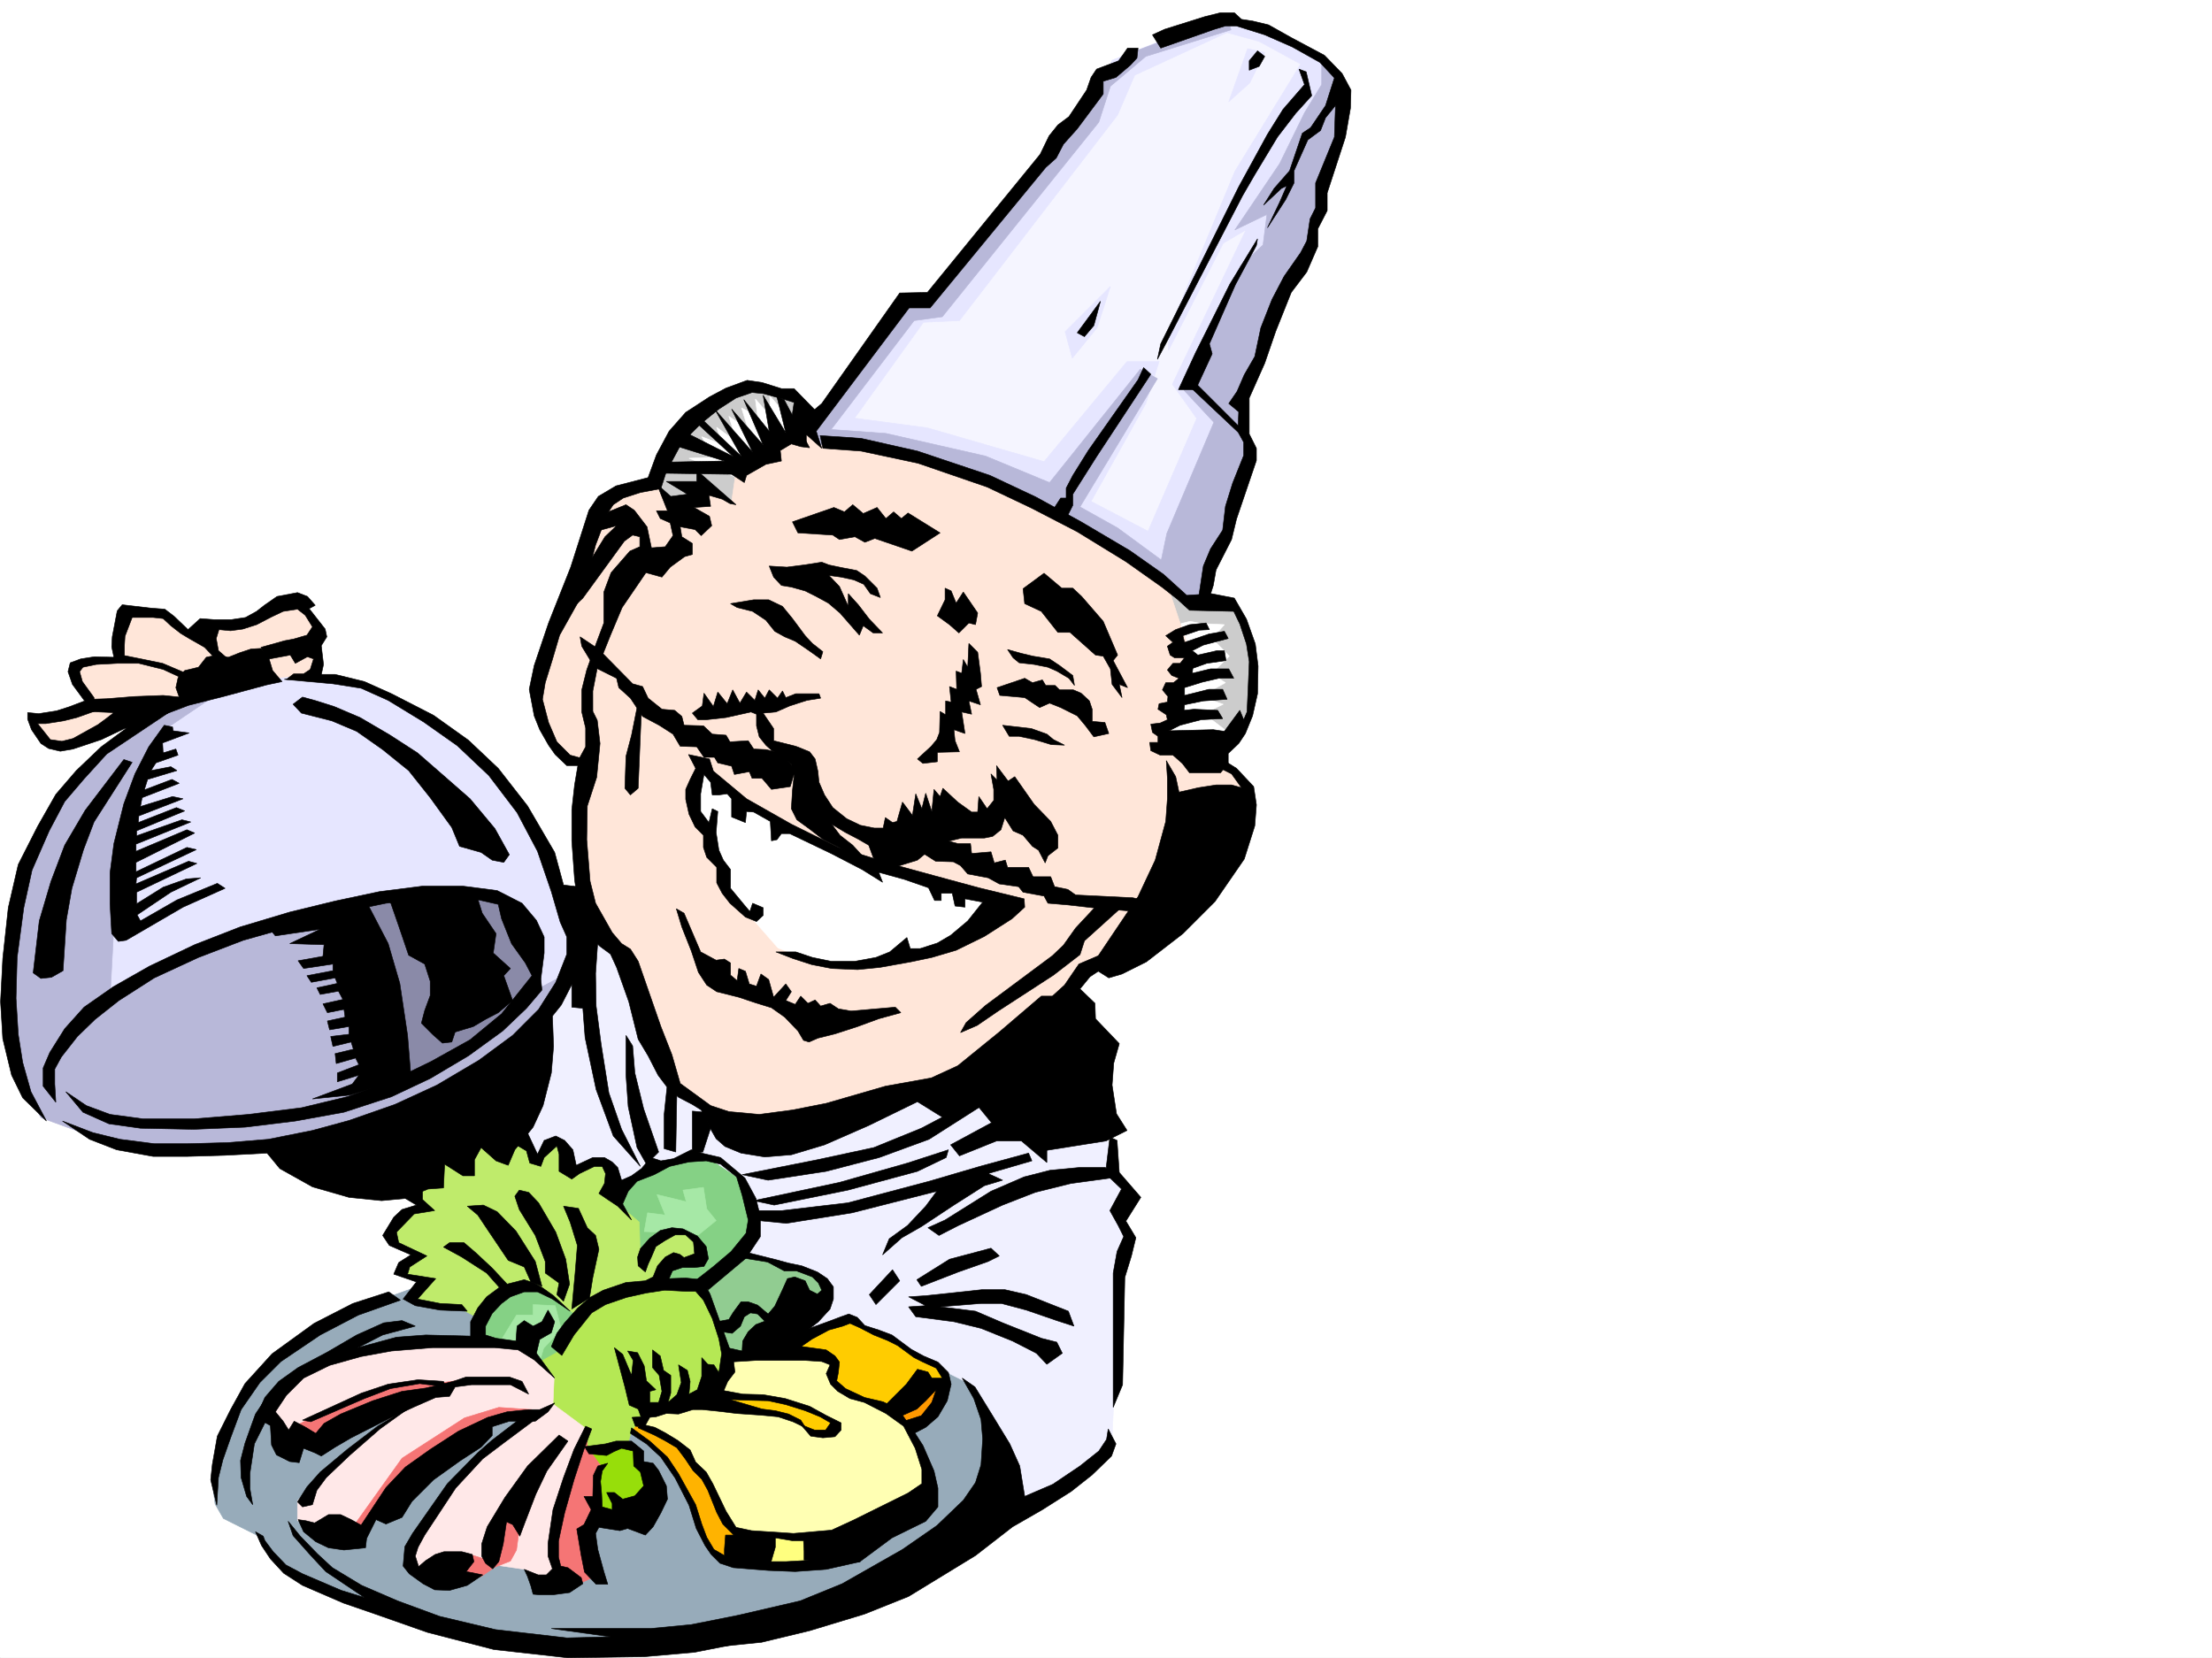<svg xmlns="http://www.w3.org/2000/svg" width="2997.016" height="2246.668"><rect width="100%" height="100%" fill="#333333" stroke="none"/><defs><clipPath id="a"><path d="M0 0h2997v2244.137H0Zm0 0"/></clipPath></defs><path fill="#fff" d="M0 2246.297h2997.016V0H0Zm0 0"/><g clip-path="url(#a)" transform="translate(0 2.16)"><path fill="#fff" fill-rule="evenodd" stroke="#fff" stroke-linecap="square" stroke-linejoin="bevel" stroke-miterlimit="10" stroke-width=".743" d="M.742 2244.137h2995.531V-2.16H.743Zm0 0"/></g><path fill="#ccc" fill-rule="evenodd" stroke="#ccc" stroke-linecap="square" stroke-linejoin="bevel" stroke-miterlimit="10" stroke-width=".743" d="m1580.93 796.937 17.988 71.16 2.227 68.934-23.227 69.637h69.68l40.464-23.227 10.481-86.879-30.695-79.37zm0 0"/><path fill="#fff" fill-rule="evenodd" stroke="#fff" stroke-linecap="square" stroke-linejoin="bevel" stroke-miterlimit="10" stroke-width=".743" d="m1600.402 844.871-4.496 13.492v18.727l7.508 12.75-7.508 45.668-5.984 40.469-9.735 21.699 80.157-8.211-29.211-22.485 26.2-12.746-30.696-10.476 33.707-18.73-19.473-11.965 24.711-23.97-23.227-23.968 16.5-18.727-30.73-1.527-15.719-2.969zm0 0"/><path fill="#ccc" fill-rule="evenodd" stroke="#ccc" stroke-linecap="square" stroke-linejoin="bevel" stroke-miterlimit="10" stroke-width=".743" d="m1097.656 572.23-30.734-41.175-56.188-2.266-68.933 30.73-58.414 91.38 38.199 41.171 32.96-30.695 35.974 20.215 20.214-47.934 71.946-51.691zm0 0"/><path fill="#fff" fill-rule="evenodd" stroke="#fff" stroke-linecap="square" stroke-linejoin="bevel" stroke-miterlimit="10" stroke-width=".743" d="m1072.941 571.484-29.988-35.187.742 27.723-20.215-23.227 3.012 23.227-21.738-11.262 8.992 29.207-26.238-17.945 11.262 35.187-27.723-20.215 7.469 23.227-27.723-10.48 15.758 27.683-33 1.523 68.191 27.684 35.23-30.692 37.458-32.218zm0 0"/><path fill="#97abba" fill-rule="evenodd" stroke="#97abba" stroke-linecap="square" stroke-linejoin="bevel" stroke-miterlimit="10" stroke-width=".743" d="m560.46 1745.191-62.952 22.48-83.906 39.688-59.942 50.203-35.23 53.176-20.957 55.406-10.52 38.2 4.5 33.703 11.258 19.472 50.95 25.493 17.984 32.18 63.656 39.726 155.851 46.414 167.856 32.215h139.355l218.02-60.64 173.84-78.673 68.933-119.84-38.242-97.359-95.871-51.691-539.465-77.145zm0 0"/><path fill="#f90" fill-rule="evenodd" stroke="#f90" stroke-linecap="square" stroke-linejoin="bevel" stroke-miterlimit="10" stroke-width=".743" d="m1275.988 1880.008-11.258 33.703-32.218 20.254-25.457-17.242 54.703-43.442zm0 0"/><path fill="#fc0" fill-rule="evenodd" stroke="#fc0" stroke-linecap="square" stroke-linejoin="bevel" stroke-miterlimit="10" stroke-width=".743" d="m1208.543 1913.71 51.688-38.944h18.73l-2.973-18.727-60.683-36.676-39.723-16.5-19.473-17.207-83.168 25.457-9.734 22.48h50.95l17.984 14.235-6.766 15.719 11.262 14.973 17.945 12.746 36.715 14.234zm0 0"/><path fill="#91cc91" fill-rule="evenodd" stroke="#91cc91" stroke-linecap="square" stroke-linejoin="bevel" stroke-miterlimit="10" stroke-width=".743" d="m944.813 1745.191 62.167-46.414 92.942 26.2 23.969 26.976-76.442 77.887-64.437 5.242-20.957-70.422zm0 0"/><path fill="#97de0a" fill-rule="evenodd" stroke="#97de0a" stroke-linecap="square" stroke-linejoin="bevel" stroke-miterlimit="10" stroke-width=".743" d="m789.703 1950.426 17.242 11.222 43.442-6.726 15.758 15.719v16.5l14.23 25.453-20.215 35.191-59.941 11.262 6.726-64.438zm0 0"/><path fill="#b5e854" fill-rule="evenodd" stroke="#b5e854" stroke-linecap="square" stroke-linejoin="bevel" stroke-miterlimit="10" stroke-width=".743" d="m726.79 1843.332 30.694-27.723 44.965-52.433 86.176-23.969h60.684l29.207 76.402 7.507 37.457-49.46 49.422-59.2 12.746-22.48 25.457-4.496 17.243-56.188 5.238 3.012-26.234-62.211-26.2 9.777-48.68zm0 0"/><path fill="#ffff7f" fill-rule="evenodd" stroke="#ffff7f" stroke-linecap="square" stroke-linejoin="bevel" stroke-miterlimit="10" stroke-width=".743" d="m1030.988 2077.031-4.496 42.656 47.938 3.012h29.207l-8.211-39.687zm0 0"/><path fill="#ffffb3" fill-rule="evenodd" stroke="#ffffb3" stroke-linecap="square" stroke-linejoin="bevel" stroke-miterlimit="10" stroke-width=".743" d="m864.656 1930.953 60.684 26.98 11.222 23.97 23.97 29.206 35.226 67.407 50.207 1.488 63.691 3.008 150.574-57.672-25.453-84.649-26.234-29.953-65.18-24.71-16.5-22.481v-21.742l-50.949-11.965-91.375 11.222-6.023 30.735-99.625 44.926zm0 0"/><path fill="#fc0" fill-rule="evenodd" stroke="#fc0" stroke-linecap="square" stroke-linejoin="bevel" stroke-miterlimit="10" stroke-width=".743" d="m968.781 1902.488 56.188 8.25 38.238 5.985 22.445 11.218 12.747 14.235h26.976l3.754-15.719-38.98-20.957-60.684-12.746-49.422-1.488zm0 0"/><path fill="#ffb300" fill-rule="evenodd" stroke="#ffb300" stroke-linecap="square" stroke-linejoin="bevel" stroke-miterlimit="10" stroke-width=".743" d="m864.656 1927.941 41.957 22.485 20.215 17.242 20.996 26.941 57.672 102.637-26.98 16.461-22.48-22.484-19.473-53.176-29.95-55.403-24.008-21.742-26.199-21.699zm0 0"/><path fill="#85d185" fill-rule="evenodd" stroke="#85d185" stroke-linecap="square" stroke-linejoin="bevel" stroke-miterlimit="10" stroke-width=".743" d="m894.61 1735.453 47.19 3.754 46.454-27.723 28.504-33.703 6.722-42.699-26.234-49.422-44.926-17.984-63.695 12.746-53.215 30.695 2.27 15.754 23.968 32.18 4.497 49.465zm0 0"/><path fill="#a6e8a6" fill-rule="evenodd" stroke="#a6e8a6" stroke-linecap="square" stroke-linejoin="bevel" stroke-miterlimit="10" stroke-width=".743" d="m946.297 1673.285 23.969-19.473-12.707-15.718-4.497-29.207-27.722 3.754 4.496 15.718-39.723-9.738 11.219 27.723-23.969-3.008-4.496 25.453 46.453 1.523zm0 0"/><path fill="#f57575" fill-rule="evenodd" stroke="#f57575" stroke-linecap="square" stroke-linejoin="bevel" stroke-miterlimit="10" stroke-width=".743" d="m795.723 1937.68-25.493 60.683-19.472 71.903-4.496 25.457 9.738 38.199 33.703 9.734 15.758-7.465-11.262-51.691 12.746-41.21 6.727-57.673-17.95-24.715zm0 0"/><path fill="#ffe8e8" fill-rule="evenodd" stroke="#ffe8e8" stroke-linecap="square" stroke-linejoin="bevel" stroke-miterlimit="10" stroke-width=".743" d="m358.898 1909.996 49.461-53.957 78.672-24.71 110.145-18.731 94.386 9.734 26.977 6.024 32.219 38.945-1.524 35.187 46.489 34.45L756 2039.574l-6.766 77.145 3.754 30.691-41.953-20.957-46.453-6.765-9.734 12.75-99.668-5.985-1.485-26.234 57.711-86.137 51.692-52.434 50.945-40.43h-29.988l-50.203 22.481-132.59 110.848-16.5 28.465-81.68-22.48v-26.981l36.715-38.942 106.39-87.625-168.558 53.918zm0 0"/><path fill="#f57575" fill-rule="evenodd" stroke="#f57575" stroke-linecap="square" stroke-linejoin="bevel" stroke-miterlimit="10" stroke-width=".743" d="m708.062 2038.047-8.25 62.172-8.25 14.972-20.996 8.25-18.73 12.75H615.12l24.008-29.21 14.23 4.496 28.465-63.692zm12.708-128.051-44.926-3.012-46.489 14.235-84.652 54.66-67.41 94.387 22.445-3.008 98.922-102.602 75.66-41.953zm-71.165-41.211-155.109 46.45-67.406 45.667-26.98-28.46 23.968-12.712 86.918-36.714 46.453-11.22 42.696 1.485 22.484-3.011zm0 0"/><path fill="#85d185" fill-rule="evenodd" stroke="#85d185" stroke-linecap="square" stroke-linejoin="bevel" stroke-miterlimit="10" stroke-width=".743" d="m781.453 1781.906-49.422-33.707-33.746-5.98-38.2 19.472-13.487 52.43 44.964 6.727 41.954 22.484 26.98-14.976zm0 0"/><path fill="#a6e8a6" fill-rule="evenodd" stroke="#a6e8a6" stroke-linecap="square" stroke-linejoin="bevel" stroke-miterlimit="10" stroke-width=".743" d="m731.29 1844.816 5.237-17.984 23.97-25.457-8.25-32.219-29.954-1.484v14.234h-22.48l-22.485 36.715 35.23 5.238zm0 0"/><path fill="#f0f0ff" fill-rule="evenodd" stroke="#f0f0ff" stroke-linecap="square" stroke-linejoin="bevel" stroke-miterlimit="10" stroke-width=".743" d="m1498.508 1531 8.25 55.406 24.71 32.961-18.73 24.711 18.73 38.942-13.487 24.71-11.223 240.465-41.211 47.157-101.895 46.449-25.492-124.336-27.723-44.184-32.96-16.46-82.426-49.462-44.965-22.445-77.145 35.934 47.196-65.922-5.239-22.445-107.917-35.97 16.5-52.433-24.711-49.422-41.954-27.722-68.933 13.488-55.445 38.945-154.368-74.918 68.934-179 44.223-121.324 68.933 79.371 50.168 143.809 62.95 44.183 91.413 30.735 356.633-127.352zm0 0"/><path fill="#bfeb6b" fill-rule="evenodd" stroke="#bfeb6b" stroke-linecap="square" stroke-linejoin="bevel" stroke-miterlimit="10" stroke-width=".743" d="m891.598 1739.207 16.5-30.691h41.21v-22.485l-25.492-19.472-35.191 9.738-20.996 32.219-1.484-52.434-44.965-38.945 3.007-36.715-14.23-8.25-36.715 13.488-15.758-35.969-33.703 17.985-16.5-30.695-122.855 20.96-19.469 64.434 8.211 12.707-22.484 8.254-26.938 28.465 5.98 11.219 33.704 20.253-23.97 23.188 39.727 10.52-25.492 24.71 72.688 12.707 23.969 12.747 31.472-33.704 32.219-6.726h17.988l50.946 36.676 44.964-29.95zm0 0"/><path fill="#ffe6d9" fill-rule="evenodd" stroke="#ffe6d9" stroke-linecap="square" stroke-linejoin="bevel" stroke-miterlimit="10" stroke-width=".743" d="m423.336 919.79 7.469-42.7-2.23-32.219-32.22-38.2-74.171 41.212H277.96l-28.465 7.508-39.723-27.723-37.46-2.266-11.22 68.188-52.433 2.23-9.777 15.72 23.226 42.694-79.414 20.215 22.485 35.23 41.953-3.753 209.812-83.91 64.438 2.27 28.465-4.497zm1159.824 86.878 30.73-117.574-30.73-92.157-204.535-135.562-270.492-74.133-33.703-7.508-76.442 53.922-7.468 50.946-25.493-23.227-48.68 23.227-30.734-30.73-66.664 23.222-76.441 191.004-17.985 64.437 15.758 58.414 32.961 38.203 20.215 7.47-12.746 113.112 15.758 91.38 50.945 61.425 56.188 161.012 86.918 63.695 398.585-74.172 76.442-134.816 69.676-28.465 152.84-222.441-50.946-50.946zm0 0"/><path fill="#fff" fill-rule="evenodd" stroke="#fff" stroke-linecap="square" stroke-linejoin="bevel" stroke-miterlimit="10" stroke-width=".743" d="m949.309 1047.137 69.675 45.668 132.63 71.906 137.866 41.21 74.172 14.977-56.187 53.918-86.918 22.485-112.414 8.21-53.918-20.96-68.934-78.63-25.492-79.41-28.465-46.452zm0 0"/><path fill="#e6e6ff" fill-rule="evenodd" stroke="#e6e6ff" stroke-linecap="square" stroke-linejoin="bevel" stroke-miterlimit="10" stroke-width=".743" d="m314.676 923.543 108.66-8.25 79.41 14.973L564.957 961l95.129 68.894 64.437 88.368 55.446 146.074-17.989 77.89-53.175 8.25-575.434 17.985 28.465-132.59 15.758-146.074 41.953-99.59 48.68-48.68zm0 0"/><path fill="#b8b8d9" fill-rule="evenodd" stroke="#b8b8d9" stroke-linecap="square" stroke-linejoin="bevel" stroke-miterlimit="10" stroke-width=".743" d="m295.203 932.535-71.16 26.942-66.703 44.18-70.422 68.19-46.45 82.384-26.98 97.359-1.484 130.32 14.976 79.414 28.465 53.176 115.383 41.953 137.125 4.496 177.55-32.96 176.852-77.887 86.137-90.633 22.48-41.953-46.449 24.71-106.39 86.137-132.63 62.168-137.866 23.969-198.547-161.797 4.496-83.867 30.73-211.961 39.727-68.934 62.168-41.957zm0 0"/><path fill="#b8b8d9" fill-rule="evenodd" stroke="#b8b8d9" stroke-linecap="square" stroke-linejoin="bevel" stroke-miterlimit="10" stroke-width=".743" d="m414.344 1238.102-141.621 44.222-141.621 79.371-62.168 68.934-4.497 46.414 55.442 32.96 113.156 15.72 146.078-8.957 155.11-46.45-41.953-174.542zm0 0"/><path fill="#8a8aa8" fill-rule="evenodd" stroke="#8a8aa8" stroke-linecap="square" stroke-linejoin="bevel" stroke-miterlimit="10" stroke-width=".743" d="m403.082 1242.598 119.879-31.438h104.164l46.45 2.23 44.222 31.477 4.496 97.36-90.672 83.906-115.383 57.672-28.465-227.72zm0 0"/><path fill="#f5f5ff" fill-rule="evenodd" stroke="#f5f5ff" stroke-linecap="square" stroke-linejoin="bevel" stroke-miterlimit="10" stroke-width=".743" d="M1662.61 25.453 1521.733 78.63l-35.23 28.465-77.145 112.375-150.613 183.496-38.2 3.012-122.89 175.988 25.492 15.758 95.13 17.984 101.894 25.453 145.375 68.895 140.836 101.855h23.226l5.278-47.933 27.722-41.172 30.696-119.844-15.72-66.664 138.61-434.442-99.668-56.148zm0 0"/><path fill="#e6e6ff" fill-rule="evenodd" stroke="#e6e6ff" stroke-linecap="square" stroke-linejoin="bevel" stroke-miterlimit="10" stroke-width=".743" d="m1675.316 38.2-137.867 63.655-23.222 53.957-214.27 278.63-48.719 2.226-97.398 135.562-53.176 5.278 119.883-161.055 48.68-10.476 217.277-283.907 20.254-40.43 148.344-59.156zm15.016 27.722-25.492 71.906 28.465-25.492 20.254-41.172zm-185.844 322.066-17.984 56.188-33.703 41.172-9.738-35.934zm0 0"/><path fill="#e6e6ff" fill-rule="evenodd" stroke="#e6e6ff" stroke-linecap="square" stroke-linejoin="bevel" stroke-miterlimit="10" stroke-width=".743" d="m1138.867 564.02 117.652 15.714 158.079 45.711 112.375-135.601h43.48l-17.988 56.93-74.172 132.59 77.144 40.429 65.961-152.805-33-46.41 99.664-208.988-30.73 17.984-74.172 145.297v-25.457l89.93-217.238 89.148-145.297-56.187-30.691-48.719-13.489V22.484l74.211 23.223 71.906 43.441 9.735 68.895-212.04 628.414-181.304-109.363-230.027-71.903-76.442-2.23zm0 0"/><path fill="#b8b8d9" fill-rule="evenodd" stroke="#b8b8d9" stroke-linecap="square" stroke-linejoin="bevel" stroke-miterlimit="10" stroke-width=".743" d="M1110.402 602.96h79.41l132.63 45.669 82.421 32.96 107.133 59.2 101.895 76.402 20.996-12.746 4.5-40.468 30.691-53.922 23.227-102.598-7.469-71.16 56.187-148.309 35.973-45.707 2.227-38.199 17.988-66.629 22.48-61.426-2.27-63.691-27.718-35.934v38.2l-23.226 38.203-33.704 68.89-60.683 89.895 43.437-20.961-5.238 41.176-30.73 28.46-76.403 168.524 40.469 43.441-63.695 150.575-7.508 35.93-59.195-43.438-50.95-28.465 104.907-173.762-23.227-12.746-122.89 153.547-86.88-35.934-134.894-30.695-74.176-5.277 112.414-147.524 38.2-5.242 212.042-263.648 15.715-48.719 47.977-40.43 115.383-35.972-5.239-17.946-143.105 53.918-260.758 331.801-38.2 3.012-125.12 163.281zm0 0"/><path fill-rule="evenodd" stroke="#000" stroke-linecap="square" stroke-linejoin="bevel" stroke-miterlimit="10" stroke-width=".743" d="m1312.703 871.852-1.523 32.218-5.985-10.48-2.226 18.691-7.508-2.972.742 24.71-9.734-3.753 2.226 21-7.465-1.528v18.73l-7.507-4.495-.743 28.464-3.754 9.735-7.468 8.992-18.73 17.246 7.468 5.98 19.473-2.269v-12.707l29.988-.742-5.98-15.016-1.528-14.972 15.016 5.238-4.496-29.207 13.488 3.012-3.754-17.989 15.719 5.242-5.98-20.96 7.468-3.754-1.488-17.985-3.754-28.465zm-119.879-62.168-4.496-12.747-16.5-16.46-11.223-7.508-19.511-3.715-17.946-3.754-9.777-3.754-23.969 3.754-23.222 2.973-23.97-1.489 5.981 14.977 10.52 11.262 13.488 2.226 18.73 5.242 14.977 7.504 16.461 8.996 15.754 13.45 26.238 29.988 5.239-12.746 13.488 9.738h12.71l-17.987-18.73-14.973-19.473-13.492-14.973v17.203l-11.965-26.941-14.23-14.977 16.46 2.23 17.242 3.755 13.489 5.98 8.996 12.75zm87.66-12.747v15.758l-10.515 21.7 16.5 12.003 12.746 11.223 13.488-13.492 8.996 2.27 2.969-15.758-19.473-28.465-9.734 15.015-6.766-16.5zm-6.761-74.878-43.442-26.977-8.992 7.508-10.48-8.996-10.516 8.996-11.965-14.977-18.73 8.211-14.23-11.965-11.262 9.735-14.235-5.98-56.183 19.472 7.464 14.973 47.235 2.972 8.992 6.024 20.957-3.754 13.492 7.465 13.488-5.239 50.204 17.243zm140.875 54.664-28.465 20.957 2.23 20.254 22.48 10.476 22.485 28.465h16.461l34.484 30.695 10.48 1.524 9.735 17.207 2.27 20.996 13.488 17.945-3.754-17.945 11.223 4.457-19.473-36.676 5.985-7.508-19.473-45.668-29.207-33.707-12.004-11.258h-14.977zm-49.461 103.379 7.508 11.222 8.21 6.727 20.254 2.265 18.73 3.754 12.005 5.239 16.46 9.738 7.505 9.734-2.266-13.488-17.988-13.492-13.489-8.992-22.441-3.715-15.758-3.754zm-14.231 51.652 37.457-12.707 10.477 5.98 13.492-3.754 4.496 7.508h12.746l5.98 5.985h18.731l10.52 4.496 11.218 10.476 3.754 11.262v16.46l17.246 1.485 5.239 14.977-20.254 4.496-11.223-14.977-11.223-13.488-22.48-11.223-15.016-5.98-13.488 5.98-20.215-13.488-33.703-2.972zm-361.129-113.82 31.438-5.239h20.254l18.726 8.953 13.493 16.5 17.242 23.227 9.734 10.477 14.234 11.222-3.011 9.735-15.719-11.223-18.727-12.746-14.234-5.98-13.488-7.47-12.004-15.015-17.988-11.965-20.957-5.238zM1358.414 982.7l38.941 4.495 20.997 7.508 8.992 7.469 14.976 7.508-17.984-.742-22.484-6.766-20.997-4.496h-13.449zm0 0"/><path fill-rule="evenodd" stroke="#000" stroke-linecap="square" stroke-linejoin="bevel" stroke-miterlimit="10" stroke-width=".743" d="M1109.656 940.004h-31.472l-13.493 5.238-4.496-8.992-6.761 9.734-11.223-11.218-5.984 11.218-8.993-11.218-4.496 14.23-11.261-11.223-8.993 14.977-9.734-17.984-7.469 18.726-12.746-15.719-5.984 19.473-12.746-17.984-2.266 17.242-13.492 9.734 7.508 8.992h11.261l26.942-3.007 33.742-7.508 7.469 3.012v15.714l3.754 14.977 8.992 11.262 8.25 7.468 12.746 6.02 13.488 12.707 3.715 14.977-2.227 20.253-1.488 24.711 7.469 14.977 16.5 11.965 19.473 14.972 25.453 12.75 29.246 11.22-14.973-16.462-17.246-13.488-11.258-14.977 18.727 11.223 17.246 8.992 14.23 8.25 6.02 16.461 7.469 9.777 20.996 3.715 31.476-9.738 20.957-17.203 17.247-7.508 21.738-5.238h30.691l11.262-2.23 11.223-8.993 5.238-16.5 11.262 17.985 13.488 5.984 12.707 14.977 8.25 5.238 8.996 17.242 3.754-9.734 13.488-10.48v-17.243l-9.734-18.73-22.485-23.223-26.234-37.422-8.996 5.984-15.719-20.957.746 19.473-8.25-8.25 3.754 20.957v14.973l-8.996 11.261-11.219-16.5-1.527 20.997h-8.211l-18.766-13.489-20.214-18.73-3.754 11.222-8.25-9.734-2.973 29.95-8.25-24.712-5.238 20.996-8.25-20.253-4.496 29.246-13.493-17.985-7.468 26.196-6.02 1.527-9.734-6.766-2.973 14.235h-12.004l-18.73-3.754-18.727-8.957-18.73-15.012-11.262-17.207-7.469-17.242-1.523-14.973-3.715-16.46-7.508-9.74-18.726-7.507-29.993-7.508v-16.46l-14.23-20.958 17.242-1.523 18.73-8.211 23.223-7.508 18.73-3.012zM863.133 958.73l-7.469 37.461-7.508 28.465-1.484 43.438 7.469 8.992 10.515-8.992 2.973-71.903 1.484-33.707zm0 0"/><path fill-rule="evenodd" stroke="#000" stroke-linecap="square" stroke-linejoin="bevel" stroke-miterlimit="10" stroke-width=".743" d="m785.95 862.86 24.75 16.5 46.448 47.156 13.493 3.75 7.468 15.718L896.875 961l17.203 1.484 9.738 8.25 3.012 11.965 26.235.742 11.964 11.262 18.73 1.488 5.24 8.993 24.75-1.528 7.468 11.262 16.5.742 22.48 5.242 17.246 22.48-6.765 22.446-25.453 3.754-12.75-14.976h-13.489l-3.753-8.993-20.215 3.754-3.754-11.222-18.727-4.497-4.496-7.507h-14.234l-9.735-14.235-22.484-.742-9.734-16.46-18.73-12.005-22.481-11.965-16.5-24.75-15.72-14.23-3.01-12.707-29.95-14.977-17.242-28.465zm491.527 274.87 20.214 5.282h17.243l1.523 13.449 26.2-2.23 4.495 14.976 14.973-3.754 3.012 9.738h28.465l6.023 12.746h23.969l5.238 13.489 17.984 3.754 10.48 7.468 77.184 3.754 60.684 12.746-56.188 5.98-59.199-5.237-32.96-3.754-26.977-2.266-5.242-9.738-28.465-5.239-6.02-7.468-26.199-3.754-15.012-8.25-27.722-5.238-9.735-11.223-9.738-5.238-23.969-.742-22.48-14.235zm0 0"/><path fill-rule="evenodd" stroke="#000" stroke-linecap="square" stroke-linejoin="bevel" stroke-miterlimit="10" stroke-width=".743" d="m932.809 1022.387 9.734 18.73-7.465 14.973-6.023 13.492v13.488l4.496 20.215 8.25 17.242 11.262 11.223v16.5l4.496 13.45 13.488 13.491v20.996l7.469 14.231 10.48 13.453 20.996 18.727 14.977 6.023 8.992-8.25v-10.48l-14.234-6.02-3.754 11.258-8.211-9.735-17.985-21.738V1178.2l-9.734-12.746-6.023-13.488-3.754-23.969 2.27-28.465-7.509-3.715-4.496 18.73-11.222-15.015v-23.969l4.496-26.195 8.992 10.477 2.23 17.242h8.993l11.261-1.524 5.98 6.766v24.711l18.731 7.508 1.485-15.016 9.738.781 22.48 12.707 1.528 26.239 7.465-1.528 6.023-8.21h11.223l56.183 26.94 41.957 21.74 27.723 17.245-5.242-13.492 35.23 9.738 32.219 11.22 8.25 17.245h8.992v-9.738h14.977l3.754 17.203 13.488 1.527v-11.261l23.969 4.496-20.254 25.453-23.227 19.512-17.984 10.48-23.227 7.469h-13.488l-4.496-14.977-23.227 19.473-18.73 7.508-28.465 5.238h-32.219l-25.453-5.238-22.48-7.508h-26.98l23.226 8.992 25.492 8.25 26.941 5.238 35.227 1.489 29.992-2.973 41.953-7.508 28.465-5.98 32.96-9.739 38.2-18.726 37.461-23.969 17.242-15.719-.742-11.261-61.426-14.977-60.722-16.46-54.664-14.974-74.953-23.226-63.657-31.477-60.722-34.445-44.926-37.457-5.278-16.46zm-16.461 208.988 7.468 24.71 12.746 32.22 9.735 29.21 11.262 17.243 13.488 8.953 29.953 7.508 22.48 7.508 21.743 6.722 17.984 12.746 17.945 18.73 7.508 12.708 7.508 2.27 11.965-5.243 24.008-6.02 29.949-9.734 28.465-10.48 29.992-8.25-7.508-7.469-59.941 5.238-17.242-3.007-11.223-7.47-12.746 3.755-7.469-8.25-9.773 4.496-9.739-9.738-7.465 11.222-12.75-5.238 7.508-12.004-7.508-10.48-16.5 17.988-6.722-23.969-10.48-7.508-6.02 16.5-9.738-3.011-5.239-17.204-8.992-3.753-2.23 16.46-8.993-7.468v-16.5l-8.25-5.239-11.261 1.524-20.957-11.258-22.48-52.434zm570.937-5.98-29.988 32.18-16.5 23.226-14.977 14.23-90.632 67.41-26.239 23.223-7.504 13.492 22.48-9.738 28.466-19.473 74.953-48.68 35.933-27.718 6.024-18.73 53.918-48.68zm146.82-381.266-22.44 2.27-18.77 6.726-13.45 8.25 9.735 8.992-7.508 5.238 3.754 11.965 5.984 3.754h13.488l-5.98 7.508h-9.738l-7.508 8.953 5.984 7.508 9.735 3.754-7.47 5.98h-10.476l-4.496 9.739 7.469 8.992-.746 7.508-11.219 2.226-1.527 7.508 11.262 7.469 1.484 6.761-9.734 4.461-12.747 1.524 2.266 11.222 7.469 5.239v8.25h-11.223l1.488 11.222 12.746 6.02h17.243l12.707 11.223 9.777 12.746h41.953l10.48-12.746v-13.489l14.231-13.492 8.992-13.488 9.739-23.969 6.761-29.95.746-37.456-3.754-29.953-12.003-33.703-16.461-28.465-30.735-5.98-33.703 2.226-31.476-28.465-45.707-32.18-65.922-38.941-61.465-33.707-62.172-29.246-98.14-32.922-76.442-17.242-55.442-3.754 3.754 17.242 51.688 3.754 77.183 16.46 93.645 32.22 59.941 28.464 62.207 32.18 65.926 40.469 48.676 34.445 21 16.461 16.5 15.016 59.938 1.484 8.21 17.246 8.997 26.938 3.754 23.968-1.489 35.973-1.523 32.18-4.496 10.515-5.243-12.746-20.956 28.465-14.973-2.265-59.942 1.523 14.977-7.508 28.465-7.469 29.207-1.523-6.727-11.223-32.219-1.484-13.488 1.484.742-7.504 25.493-5.242 32.218-2.226-6.02-13.492h-18.73l-32.96 8.25v-10.516l23.968-7.469 22.48-5.238h20.255l-6.762-12.746h-24.711l-24.75 5.98.781-6.726 18.727-6.723 26.199-3.754-2.23-13.492h-9.735l-26.238 5.984-7.504-5.984 15.012-7.504 33.707-8.957-5.243-9.734-20.996 3.714-32.96 11.262-2.231-8.992 22.445-7.508 13.488-.742zM1096.91 606.715l-34.484-65.18-9.738-3.754 12.003 48.68-30.73-50.906 8.25 48.675-34.45-42.695 26.2 61.426-42.7-48.68 28.466 58.414-50.946-57.672 35.973 63.657L953.062 570l-6.765 5.238 47.195 43.442-68.152-34.45-13.488 18.73 69.675 21.7-78.668 1.528-7.507 14.972 95.91 1.488 17.246 11.223 2.969-9.738 26.238-14.973 20.996-4.5-1.523-14.23 15.011-8.953 12.707 3.714zm0 0"/><path fill-rule="evenodd" stroke="#000" stroke-linecap="square" stroke-linejoin="bevel" stroke-miterlimit="10" stroke-width=".743" d="m997.246 683.86-53.176-46.45v14.973h-41.21l28.464 17.242-22.484 2.973-18.727-16.461 14.23 35.933h-14.976l5.242 10.52 13.489 5.98 3.754 17.203-10.52 15.016-18.727 1.484-5.984-28.464-17.242-22.48-11.223-7.47-23.969 9.735L810.7 710.8l-2.27 8.992 26.981-7.469-15.719 14.977-39.722 64.394-20.215 47.196 29.95-28.465 56.187-77.145 11.257-8.25 9.739 2.27v13.488l-13.489 5.98-25.457 29.211-9.773 26.196v41.953l-11.223 29.953-12.004 33.703-6.722 26.98v29.95l5.238 21.738v25.453l-8.992 16.504-5.985 35.188-3.753 33.703v41.957l3.753 52.433 5.239 37.457 9.738 34.446 19.473 18.73 14.23 10.477 8.25 17.988 16.5 46.41 12.746 50.95 13.453 22.48 13.489 26.2 11.261 14.972 16.461 14.976 18.727 9.735 12.004 7.507 14.234 28.465 5.98 10.48 12.005 10.477 21.742 8.996 32.215 5.239 35.972-2.973 44.926-13.488 59.941-26.238 65.961-32.176 33.704 20.957 49.464-13.492 17.203 21-55.445 29.949 12.004 14.976 50.203-20.214h33.707l34.485 29.207v-16.5l80.156-12.707 28.465-14.235-14.235-22.48-5.98-38.946 2.226-29.949 7.508-26.238-32.219-33.703-.742-20.957-20.254-19.473 13.492-16.5 11.258-7.469 14.235 8.992 17.984-5.277 32.961-16.46 49.461-38.2 43.441-43.441 39.727-57.672 14.23-44.926 2.23-28.465-3.753-24.75-23.227-24.71-23.968-14.977-5.239 11.261 22.485 11.223 13.488 18.727-13.488-3.754h-20.996l-23.97 3.754-26.237 5.984-4.497-20.961-12.707-21.738 1.485 23.968v27.723l-2.227 30.691-14.273 52.434-23.223 49.461-53.922 80.117-26.234 11.262-19.473 28.465-16.5 14.972h-14.976l-56.93 48.68-56.223 45.672-35.933 16.5-62.207 11.219-80.157 23.226-45.707 8.992-44.964 5.985-41.215-3.754-24.711-8.21-41.211-29.993-11.258-38.941-14.976-38.2-30.696-88.367-10.515-16.5-11.965-7.469-12.746-14.976-22.485-39.723-7.507-29.953-4.497-56.187.782-45.668 12.707-38.942 4.5-45.71-3.754-31.434-5.985-12.004V936.25l5.985-30.695 17.984-44.926 15.758-37.457 32.219-47.192 21.738 5.98 11.223-13.487 19.472-14.235 10.477-2.972v-14.973l-14.23-8.992-2.231-13.492 20.215 3.754 8.25 8.21 14.234-13.449-3.012-12.746-20.957-11.965 22.48-1.527-2.265-14.973 17.985 5.239 10.48 5.984zm0 0"/><path fill-rule="evenodd" stroke="#000" stroke-linecap="square" stroke-linejoin="bevel" stroke-miterlimit="10" stroke-width=".743" d="m1103.637 555.023-27.723-28.464h-17.203l-26.238-8.25-20.211-2.97-28.504 10.477-22.485 11.965-32.218 20.996-22.442 25.453-17.246 32.22-11.258 30.695-43.441 11.222-23.969 14.23-12.746 18.731-24.71 77.145-29.993 75.656-19.469 57.672-6.726 32.219 6.726 35.933 7.508 18.73 11.961 20.997 8.996 12.707 15.758 15.015h17.945v-10.52l-13.449-3.714-17.988-17.984-11.262-26.239-8.25-31.433 3.754-22.485 9.738-31.437 9.735-32.961 31.476-56.184 17.242-65.925 16.5-43.438 7.47-11.223 13.487-8.992 23.227-7.508 27.723-5.238 7.507-23.226 20.957-38.946 26.235-26.195 23.969-19.473 23.226-14.976 21.738-7.504 14.977 1.484 24.75 6.766 17.203 5.238L1072.2 570l20.215 33.703V588.73l20.957 18.727-7.465-23.227 125.86-167.035h28.465l156.597-190.258 14.23-12.707 9.739-18.73 18.766-20.996 35.19-47.156v-17.243l17.243-5.238 19.473-16.5 8.992-9.738 1.488-13.45h-14.234l-11.965 17.204-29.988 11.262-7.469 11.222-6.024 17.203-23.964 35.973-14.977 11.223-12.004 14.972-11.965 24.75-152.84 187.25-37.5.746-105.648 149.79zM1491 408.203l-31.438 42.7 9.739 5.238 12.707-14.977zm212.82-339.308-11.257 13.488v12.746l13.488-5.238 7.508-13.489zm56.188 24.75 7.469 20.957-29.207 33.703-20.997 33.707-38.945 71.16-105.648 212.703-4.496 21 12.003-22.484 103.38-199.254 16.5-28.465 30.695-50.906 24.75-32.22 21.699-23.968-7.465-32.219zm-210.555 404.449-7.504 16.46-67.41 95.876-20.996 33.703-8.992 17.242v13.492h-7.469l-9.738 14.973 17.207 12.75 8.992-17.988v-14.977l32.219-50.945 73.43-111.59zM1703.82 323.59l-37.496 61.39-22.441 44.965-24.008 47.934-23.227 50.168h23.227l22.48-48.68-3.754-13.492 35.231-80.113 28.465-53.215zm0 0"/><path fill-rule="evenodd" stroke="#000" stroke-linecap="square" stroke-linejoin="bevel" stroke-miterlimit="10" stroke-width=".743" d="m1561.457 47.195 11.223 17.985 72.687-25.492 14.977-4.497h14.972l38.243 12.004 37.457 16.461 37.457 20.996 19.472 20.957-11.964 37.457-20.254 29.954-11.223 7.503-17.242 50.91-20.996 23.97-14.235 22.48 24.008-22.48 7.469-3.716-9.734 22.442-16.5 34.45 24.75-38.204 11.218-22.441v-16.5l18.73-41.914 17.243-12.75 6.766-17.243 13.449-16.46-1.485 42.699-25.453 62.168v33.703l-7.508 14.976-4.496 29.95-8.25 15.718-22.484 32.219-16.461 31.477-15.016 38.199-8.21 38.945-14.231 24.711-9.734 22.48-11.262 16.461 13.488 11.223-.742 18.73-57.711-57.675-7.469 5.242 65.18 61.426 7.469 13.488v17.988l-14.977 37.457-9.734 31.434-3.754 32.219-16.461 25.457-9.738 23.222-6.762 44.926 14.973-2.226 5.28-16.461 3.716-20.996 20.996-41.172 6.722-27.723 26.98-79.414v-16.461l-9.733-19.473v-48.68l20.996-47.19 14.972-43.442 20.961-52.434 20.996-27.718 14.973-34.45v-23.968l12.75-24.711v-23.97l24.71-75.655 6.763-38.946.742-24.75-12.004-22.441-23.965-24.715-44.965-23.965-30.695-17.246-21.738-5.238-14.977-2.27-9.734-8.953h-18.73l-20.997 5.242-54.703 17.204zM434.559 917.559l3.753-17.243-3.011-25.453 7.508-12.004-2.23-10.48-21.74-27.719 8.25-4.5-10.519-11.965-13.488-5.238-27.723 5.238-17.203 11.965-10.52 8.25-14.972 8.25-19.473 2.973h-22.484l-19.469-1.485-16.5 14.977-18.73-17.988-12.746-9.735-19.473-1.488-38.2-4.496-6.765 8.25-6.726 35.191-.743 13.489 2.973 14.234-26.2-.742-18.726 2.969-14.234 5.242-3.008 12 5.98 17.246 16.5 22.441-21.738 8.25-16.46 5.242-24.008 3.75-14.977-1.484v8.953l5.238 14.235 12.75 18.726 10.477 6.766 15.758 3.715 17.203-2.973 38.242-12.746 31.473-14.977L190.3 982.7l-32.96-19.47-13.492 10.477-11.22 8.25-33.745 18.73-14.973 3.754-15.719-2.27-17.242-21.698h11.219l24.008-3.754 17.988-4.496 23.223-8.25v-18.73l-15.758-21.7-3.754-13.492 4.5-5.98 17.984-3.755 28.465-1.484h29.246l32.961 8.211 29.207 13.488v-8.992l-29.949-12.707-29.246-6.023-22.445-4.496v-13.45l.746-12.746 9.734-25.457h28.465l13.488 1.488 10.48 9.735L245 858.363l11.262 6.762 20.957 11.965 13.488 14.234h16.5l-11.258-9.738-2.972-16.461 3.714-12 15.758 1.484 16.461-2.23 18.727-5.98 20.254-10.52 15.718-7.469 19.473-3.008 10.52 8.25 9.734 15.72-7.508 11.257-17.984 5.242-11.965 2.227-32.219 8.992 7.469 16.5 32.219-6.02 6.761 11.262 16.461-8.992 8.25 2.969-4.496 14.234-8.992 6.02h-13.488l-9.739 7.468h35.23zm0 0"/><path fill-rule="evenodd" stroke="#000" stroke-linecap="square" stroke-linejoin="bevel" stroke-miterlimit="10" stroke-width=".743" d="m382.125 923.543-12.746-14.977-5.242-17.242-10.477-12.746-13.488.781-15.758 5.239-14.976 5.984-19.473-2.27-10.477 2.27-10.52 13.488-18.73 4.496-8.992 9.739-2.969 13.449 4.496 12.746-21.742-2.23-38.98 1.488-37.457 3.008-22.485.746-4.457 16.46 34.446 1.524 35.972 17.945 29.953-13.488 37.457-14.23 47.23-11.965 58.419-15.719zM222.52 982.7l-20.961 29.206-18.727 36.719-15.016 40.426-13.488 53.96-5.238 39.684v41.957l2.265 40.43 8.993 10.477 10.48-1.485 77.184-44.926 56.93-25.492-10.481-6.726-54.7 22.48-49.46 28.426-4.496-8.211 45.707-30.73 40.468-19.473-19.472 1.523-31.477 11.223-35.972 22.484v-15.757l81.68-38.946-11.259-2.969-71.164 30.692.743-8.25 80.937-38.2-12.746-2.972-68.934 32.96v-12.745l79.414-39.688-10.48-4.496-68.934 29.207v-9.734l74.172-29.992-12-2.969-61.43 21.7v-6.727l65.18-26.977-11.218-4.496-51.692 20.254.742-8.996 59.942-23.223-14.235-3.012-43.476 13.489 2.265-11.965 50.207-19.469-9.738-5.281-37.496 14.234 4.496-14.234 39.727-11.965-8.25-5.238-26.98 5.238 6.765-10.477 29.95-10.48-2.97-8.25-17.246 5.242-.742-13.492 35.973-13.488-21.739-2.973-.746-5.238zm-54.704 46.452-52.433 68.895-27.719 47.191-18.73 49.422-15.72 53.176-8.25 70.422 10.481 7.508 14.23-1.528 15.759-8.953 2.23-34.484 2.227-34.45 7.507-42.695 15.758-52.433 14.23-37.461 51.692-80.856zM409.848 944.5l-12.75 9.734 11.261 12.004 41.172 10.48 33.746 14.231 35.188 24.711 35.23 28.465 29.207 36.715 29.246 40.43 10.48 25.457 29.208 8.25 15.016 10.476 15.718 3.012 7.504-10.48-19.508-35.227-33.707-40.43-35.968-31.476-35.192-30.692-38.238-24.715-39.688-23.222-35.23-14.977-26.234-8.25zm0 0"/><path fill-rule="evenodd" stroke="#000" stroke-linecap="square" stroke-linejoin="bevel" stroke-miterlimit="10" stroke-width=".743" d="m182.832 978.203-45.707 33.703-33.746 32.219-27.719 32.219-24.71 43.441-26.24 51.691-13.487 58.415-7.47 68.894-3.01 58.414 3.01 50.207 11.966 49.422 15.015 30.691 32.215 31.477-20.996-39.687-11.219-39.727-6.023-38.16-2.973-48.719 1.489-55.402 8.992-67.41 11.222-50.95 23.223-53.175 21-39.684 26.234-30.734 30.696-33.704 113.152-75.66zm0 0"/><path fill-rule="evenodd" stroke="#000" stroke-linecap="square" stroke-linejoin="bevel" stroke-miterlimit="10" stroke-width=".743" d="m75.66 1493.543-17.207-21.742v-24.711l8.996-20.957 20.215-32.219 26.234-29.207 39.688-27.723 48.719-27.722 61.425-29.207 61.465-23.97 67.407-20.214 61.425-14.973 59.942-12.746 58.457-7.468h54.699l46.45 5.98 33.706 17.207 19.508 23.223 10.48 22.484v21.738l-4.496 35.192 1.485 14.972-20.957 24.711-32.219 30.735-46.45 33.703-51.73 30.695-52.433 24.711-64.438 20.996-65.922 11.965-67.445 8.25-70.422 2.973-71.941-1.489-42.7-5.98-35.226-15.719-23.227-27.722 27.723 18.73 32.219 11.965 44.219 5.98h70.421l72.688-5.98 71.941-8.992 62.172-14.977 59.938-21.7 53.957-26.237 52.433-29.207 42.7-35.192 41.21-51.687-8.992-17.246-18.73-26.196-13.488-33.703-4.496-19.473-26.2-5.984-61.465-1.523-64.437 5.984-58.414 12-65.961 18.73-68.934 19.473-60.683 23.227-59.942 27.718-47.933 30.696-32.219 25.453-23.969 23.226-21.742 27.723-8.992 16.461v20.254zm0 0"/><path fill-rule="evenodd" stroke="#000" stroke-linecap="square" stroke-linejoin="bevel" stroke-miterlimit="10" stroke-width=".743" d="M429.316 913.805h24.711l39.727 9.738 36.715 16.46 56.93 29.208 47.234 33.703 40.43 38.203 39.722 50.946 36.719 62.914 12 44.18 24.715 3.011 21.738 73.39-3.012 43.442.742 44.223 6.766 51.648 10.48 65.926 17.243 49.422 25.453 50.203-36.715-41.211-23.227-62.91-14.972-70.422-3.012-39.688-14.976-1.484v-30.73l-14.23 27.718-12.005 14.977 1.524 41.21-3.012 35.934-11.219 44.223-13.492 29.207-24.75 30.695-8.992 20.997-16.461-6.024-20.254-17.945-8.992 16.46v21.739h-15.719l-24.711-15.758-1.523 32.219-20.961 1.488-30.73 12.746-32.22 3.008-44.183-4.496-49.461-14.23-44.223-24.75-17.242-20.957-57.672 3.007-50.949 1.489h-45.707l-49.461-8.993-36.715-14.234-36.715-24.71 41.211 15.718 36.715 8.992 46.45 5.984h45.71l53.957-1.488 54.7-4.496 59.94-11.965 49.462-13.488 62.168-21.742 56.93-26.196 56.968-33.703 45.711-33.707 35.188-35.226 23.226-36.676 15.016-38.203v-23.223l-8.996-20.215-12.004-41.21-18.727-54.665-27.722-52.433-38.2-50.203-42.738-40.43-45.707-32.219-47.937-29.207-36.715-16.46-38.2-6.02-65.921-5.985zm0 0"/><path fill-rule="evenodd" stroke="#000" stroke-linecap="square" stroke-linejoin="bevel" stroke-miterlimit="10" stroke-width=".743" d="m361.871 1254.602 11.262 13.488 60.683-8.992-41.214 19.472 46.453 1.485-1.489 15.719-33.703 6.023 7.469 10.477 39.727-5.981v8.992l-35.23 6.727 5.984 8.992 32.214-5.984 3.012 7.468-27.723 5.985 4.5 8.992 24.711-4.496 6.02 11.262-26.98 5.98 5.984 11.965 22.48-4.496 1.489 10.515-23.97 5.243 3.013 11.964 26.234-4.496v10.516l-24.75 2.972 3.012 13.489 24.71-5.98 3.012 9.734-24.754 5.984 1.528 13.488 26.195-7.507 4.496 8.992-29.207 11.222v12.004l29.207-8.992-8.953 12.004-53.957 20.215 50.945-5.242 82.426-25.493-4.496-55.406-10.52-70.418-15.718-53.918-29.207-56.187zm165.59-36.715 12.746 36.715 13.488 39.687 21.739 12.004 7.468 23.184v19.511l-7.468 20.215-4.497 17.203 14.977 15.016 13.488 11.965 12.746-1.485 4.497-13.492 24.71-7.504 16.504-9.738 17.204-8.992 19.511-16.461-12.004-33.703 8.992-9.738-23.226-20.958 3.754-26.234-18.73-27.723-7.505-23.968zm320.695 185.019v53.922l3.012 42.695 11.965 55.446 12.746 22.441 16.5-16.46-20.254-58.415-11.965-48.719-3.012-36.675zm56.188 64.399-4.496 42.699v46.45l15.757 4.495 1.485-81.64zm49.461 39.726-15.758-1.523v56.93l14.273-1.489 10.477-32.219zm400.109 194.719-11.258-10.48-56.187 14.976-44.223 27.723 6.02 8.992 50.207-19.473 40.43-14.23zm101.152 95.129-7.507-20.215-56.93-22.48-29.246-6.727h-30.692l-76.441 8.211-23.227 1.523 23.227 11.965-23.227 1.528 9.739 13.449 51.687 6.765 36.715 8.993 42.738 17.203 32.22 16.5 14.23 14.976 20.957-14.976-7.465-14.973-21-5.281-52.43-20.957-36.715-15.719-47.976-5.98 55.441-4.497h27.723l33.742 8.993 41.215 14.191zm-245.781-76.402 9.734 14.976-32.218 32.219-8.992-13.488zm80.195-213.446-41.214 21.7-64.434 26.238-76.441 16.46-101.895 20.216 35.23 7.507 78.668-12.003 71.903-18.731 67.45-24.711 76.44-48.68zm104.122 55.407-65.922 17.984-68.934 20.215-110.144 29.207-89.149 10.48h-39.726v12.746l45.71 4.496 89.145-14.23 114.644-29.211-14.976 20.215-24.71 26.238-24.75 17.945-8.993 21.739 26.234-23.223 26.235-14.976 44.183-29.207 41.211-26.235 24.754-7.469-19.512-8.996 59.196-17.242zm110.144-21.704-5.98 49.422 21.738 20.961-15.758 29.207 11.262 20.254 7.469 14.973-8.993 20.215-5.242 29.21v182.008l12.746-30.691 3.012-145.336 8.953-29.207 6.024-24.71-13.489-22.485 20.215-32.18-29.21-33.703-3.009-43.441zm0 0"/><path fill-rule="evenodd" stroke="#000" stroke-linecap="square" stroke-linejoin="bevel" stroke-miterlimit="10" stroke-width=".743" d="M1497.766 1581.906h-35.23l-39.688 3.754-35.227 8.996-44.965 19.469-62.172 38.945-23.222 10.477 14.972 10.48 26.239-13.449 59.941-27.723 44.18-17.242 47.976-11.965 54.664-7.507zm-212.786-23.965-55.44 17.985-92.161 26.195-116.164 24.75 27.722 5.984 99.665-20.214 94.425-25.492 38.946-18.731zm-651.875 76.399 21.743-1.484 18.726 8.992 25.496 26.199 26.196 41.21 8.992 33.704-14.973-5.98-8.996-20.254-21.738-8.997-27.723-41.171-13.488-20.215zm70.461-21.7-6.023 8.212 6.023 17.984 21.7 35.191 13.488 35.23v15.72l18.73 13.488-2.972 15.719 8.992 8.992 8.21-23.227-5.237-33.703-13.489-36.715-23.226-39.687-13.489-14.23zm59.938 21.7 8.996 21.742 9.734 31.434-3.011 37.46-4.496 48.68 23.968-14.976 4.496-27.723 8.25-38.2-4.496-18.73-11.222-10.48-12.004-26.195zM549.2 1623.863l14.976 8.992-19.473 5.981-11.223 10.48-15.015 24.711 8.996 13.489 29.246 12.746-16.5 10.48-6.727 15.719 30.696 10.52-17.988 23.183 16.5 8.992 33.703 6.024 36.714 1.484-7.464-8.992-29.25-1.485-30.692-6.023 24.711-27.684-38.2-6.02 2.97-9.733 23.226-14.977-38.199-17.988-2.973-14.23 23.97-24.712 27.722-4.496-16.5-14.976v-24.711zm0 0"/><path fill-rule="evenodd" stroke="#000" stroke-linecap="square" stroke-linejoin="bevel" stroke-miterlimit="10" stroke-width=".743" d="m700.555 1551.957 12.746 7.469 4.496 16.5 14.976 4.496 4.497-12.004 17.242-15.719 2.972 11.223v23.227l17.243 10.476 10.48-7.469 20.254-9.734h10.477l4.496 9.734-1.485 13.492-7.508 13.489 12.004 8.21 13.489 8.993 18.73 18.73-12.004-21.738 7.508-17.207 11.965-13.488 23.226-8.992 20.996-11.223 26.196-5.98 23.265-1.528 19.473 4.496 21.7 17.246 7.507 24.711 8.25 33.703-3.012 17.985-20.214 24.71-24.75 20.962-23.97 18.726 17.99 12.004 50.944-42.695 19.473-29.211v-26.977l-5.984-24.71-14.973-27.723-32.96-27.723-25.497-5.98-14.23-4.497-23.97 12-17.241 2.973-13.489-4.496-12.75 14.977-13.449 9.773-13.488 5.984-5.242-17.246-7.504-7.465-10.48-6.023h-15.76l-22.48 10.52-4.496-20.997-11.223-12.71-12.004-6.02-15.718 6.02-8.993 18.69-16.5-35.19zm-99.665 137.828 24.75 13.488 33.704 21.704 17.242 19.468-17.242 12.746-12.004 14.977-9.735 18.73v19.473l-60.683-1.488-39.688 2.972-52.472 14.23 33.703-17.202 44.223-12.004-17.985-7.508-24.71 3.012-36.716 16.5-39.726 23.187-39.688 20.996-26.234 18.73-18.73 21.7-12.004 26.98 19.472 11.22 1.524 26.238 6.726 13.449 17.985 8.992 12.75 1.527 5.98-19.472 14.977 5.98 8.992 4.496 18.726-12.004 21.743-12.707 50.203-25.492 33.703-15.719 30.734-13.488 18.73-1.484 7.505-12.75 22.484-2.969h52.433L716.273 1889l-8.992-17.203-17.207-6.024h-58.453l-17.984 6.024-36.715 8.992-32.219 4.457-39.687 12.746-43.48 17.985-22.481 12.75-11.223 13.449-14.977-8.992-14.269-7.47-7.469 11.966-7.508-11.965-10.476-12.746 14.972-22.446 23.227-23.222 35.23-17.246 42.696-11.965 41.21-7.508 55.446-4.496h84.652l31.473 3.012 21.742 13.488 27.723 24.715-24.715-33.707 4.5-18.727 15.715-8.996 4.5-14.973-8.996-15.718-8.25 15.718-11.965 5.98-12.004-7.507-9.734 7.508-1.485 20.215-26.98-3.754-14.23-4.457v-12.004l8.992-17.242 12.707-13.45 12.003-8.996 18.727-6.761h17.988l20.215 9.734 24.008 16.5-22.484-20.996-15.758-11.223-10.477-5.98-13.492-4.496-23.223 5.98-20.214-21.699-22.485-20.996-15.758-13.492h-19.468zm150.614 211.219-20.215 8.992h-15.016l-29.207 2.973-26.238 7.508-39.683 18.726-38.243 24.711-33.703 23.969-26.238 27.722-33.703 50.907-13.488-7.465-14.235-6.766h-16.46l-18.766 11.262-11.965-3.012-10.48-1.484 7.468 16.46 16.5 13.49 17.242 8.25 20.957 2.972 29.211-2.973 1.524-12.746 12.707-25.453 13.488 5.98 21.742-8.992 13.488-21.7 29.207-29.21 36.715-26.234 27.723-17.989 15.016-15.714v-12.004l23.222-7.47h35.192l17.242-12.745zm0 0"/><path fill-rule="evenodd" stroke="#000" stroke-linecap="square" stroke-linejoin="bevel" stroke-miterlimit="10" stroke-width=".743" d="m526.715 1750.43-48.68 15.757-52.473 26.938-56.925 41.211-36.719 40.43-19.469 35.23-17.988 35.934-6.762 38.199-2.23 20.996 8.25 34.45 2.23-37.458 5.98-23.969 10.52-29.953 14.23-38.199 25.454-36.715 28.504-28.465 53.18-35.933 51.687-26.977 56.969-20.215zm74.175 121.367-34.449-2.27-40.468 5.985-35.973 12-80.152 36.715 11.218 2.23 72.688-31.438 35.23-13.488 39.688-6.765 35.226 4.496zm107.172 47.933-41.992 32.18-18.73 16.5-41.211 41.957-47.195 67.406-10.477 17.95-2.27 26.234 8.25 10.48 18.731 13.489 15.758 8.25 20.215.742 23.964-6.766 21-14.23-22.484-4.496 10.48-13.45-2.23-9.738-14.23-3.754h-24.008l-11.965 3.754-12.746 8.211-9.738 8.25-4.496-14.23 3.753-11.965 8.993-16.5 41.957-63.656 36.714-39.688 27.72-20.996 47.195-35.187zm-304.98 115.348 12.746-20.215 17.988-20.254 36.715-30.695 41.211-31.473 50.946-30.695-47.938 34.445-41.21 35.973-31.474 29.953-12.75 17.203-5.98 19.512-13.488 2.969zm0 0"/><path fill-rule="evenodd" stroke="#000" stroke-linecap="square" stroke-linejoin="bevel" stroke-miterlimit="10" stroke-width=".743" d="m757.484 1944.441-42.699 41.957-30.73 42.696-23.97 39.687-7.468 23.227v16.46l5.242 9.735 9.735 7.508 8.25-9.734 5.98-23.97 4.5-29.991 8.25 3.753 9.735 15.72 6.726-17.946 14.973-38.945 15.015-31.477 28.465-40.43zm116.911-220.953-9.739-8.25-.781-11.965 3.754-11.261 12.746-14.23 14.234-10.481 15.72-3.754 15.01 1.527 19.474 9.735 12.003 14.234 2.973 16.46-5.984 10.478-12.746 1.488h-16.461l-13.489 4.496-4.496 10.516 22.442-.782 22.484 2.27 10.516 19.472 31.437 87.622 2.266 17.984-9.735 12.75-6.765 15.715 12.75 9.738 20.254 5.98 20.21 5.985 17.989 2.266 17.984 4.496 16.461 8.25 6.766 10.48-17.242-8.25-20.215-6.726-24.008-2.266-32.219-2.23-24.71-3.008-21.739-2.23h-12.707l-19.512 5.98-16.46-.743-14.235 4.497-8.25.746-7.508 13.488-11.965-1.524-4.496-11.964 11.965-.746-3.715-10.516-12.004-5.238-5.98-24.715-14.234-53.176 11.222 8.996 12.004 28.465 2.23-20.215-7.507-12.75 13.488 2.27 8.992 17.945 3.012 20.254 12.746 11.965-8.25 2.23v15.016h12.004l4.496-15.016-3.754-21.7-8.992-10.48v-23.968l10.48 8.21 4.496 19.512 9.735 6.727v23.965l-3.754 12.75 12.004-10.52 5.984-16.46-3.754-23.97 12.004 7.508 3.754 14.977-1.527 17.203 11.262-5.984 5.98-17.985v-25.453l8.25 8.992 8.25.743 6.727 10.48 3.753-25.457-3.753-20.215-8.993-27.719-11.965-24.71-10.519-12.004h-13.488l-28.465-1.489-24.711 3.754-26.98 5.985-28.465 9.734-18.727 11.223-23.969 29.988-16.5 27.683-14.234-11.964 7.508-17.985 10.48-14.234 17.985-20.215 16.46-14.23 17.989-9.739 30.73-10.476 26.239-2.27 10.476-5.238 5.984-14.977 10.477-11.964 11.262-6.02 8.25 2.266 5.984 4.496 14.23-5.239-1.484-15.757-10.52-9.735h-14.23l-13.492 7.508-12.707 8.25-6.02 14.23-4.496 9.739zm-80.938 208.953-15.719 31.473-14.234 38.203-14.27 43.438-6.726 45.668v17.246l5.984 17.242-8.21 8.21H729.02l-18.73-7.468 4.495 9.738 4.5 12.746 3.008 11.22 8.996.745h17.945l22.48-3.011 17.99-11.965-2.231-8.25-17.985-13.489-9.734-2.23-3.012-12.004v-21.7l8.25-38.202 12.746-44.926 13.489-41.21 10.48-27.724zm0 0"/><path fill-rule="evenodd" stroke="#000" stroke-linecap="square" stroke-linejoin="bevel" stroke-miterlimit="10" stroke-width=".743" d="m791.969 1960.16 28.465-3.754 14.234-3.715h20.996l16.461 13.454v14.23l12.746 2.27 7.508 9.734 10.48 20.957 1.485 17.988-8.992 18.727-10.48 18.73-10.477 11.223-24.008-8.992-10.48 3.007-28.466-4.496-4.496 8.25 3.012 21.704 8.211 29.949 5.277 17.242h-15.758l-15.718-16.461-4.496-22.48-6.02-35.973 9.774-5.984 9.738-20.215-9.738-17.985h11.964l.743-28.464 6.023-12.708 13.488-3.753-7.507 10.476-2.266 14.235 1.523 17.242.743 17.203 13.492 3.754v-8.25l-7.508-14.973h10.516l11.222 8.992 16.5-4.496 11.965-13.492-4.496-18.727-8.992-8.21-.742-20.254-15.72-3.715-10.519 4.496-9.734 5.238-23.969-2.266zm211.297-256.144 36.714 5.984 22.446 11.965h16.5l21.738 8.25 8.211 8.25 4.496 9.734-5.98 5.242-10.48-5.242-5.981-12.746-14.235-5.238-9.773 2.266-6.727 14.976-10.476 22.445-8.992 10.516-14.235-12.004-12.746-4.496h-9.734l-10.52 14.234-5.984 9.735-16.461 3.011 6.726 13.489 14.235 2.23 11.258-9.738 5.242-12.746 8.25-5.239 9.734 1.524 9.735 9.738-12.004 4.496-10.477 9.735-7.508 12.707-.742 13.488-20.215-4.496 2.973 19.473 35.969-2.227h66.707l22.441 1.484 11.262 4.497-5.238 11.964 5.98 14.235 9.738 9.734 16.5 9.774 19.473 5.242 29.207 14.972 24.008 17.207 15.715 29.989 8.996 28.465v19.472l-18.73 12.707-74.173 36.715-29.246 13.488-51.691 4.496-56.93-3.754-20.996-4.496-13.488-21.738-17.988-37.418-8.954-15.758-14.273-13.453-7.465-16.5-16.5-12.746-17.246-10.476-14.23-7.47-19.473-4.495-2.973 5.238 21.703 9.734 14.23 7.47 16.5 9.737 11.224 15.012 10.519 15.719 11.961 11.965 8.25 14.976 12.004 29.989 8.21 15.718 15.016 14.977h-11.261l-1.485 19.473v8.25l9.735 5.98 31.476 5.98h20.957l6.766-23.183v-12.746l22.48 3.754h15.72l.741 14.23v11.965l44.223 6.766 31.477-4.496 43.441-32.22 45.707-22.484 16.5-19.472v-25.453l-5.277-23.227-14.977-34.445-13.488-20.996-20.215-28.465-20.215-9.738-25.492-5.98-25.496-11.966-11.965-10.48 2.23-11.258 1.524-14.234-6.02-8.25-11.964-8.211-32.22-4.496-14.976-5.239 36.676-28.465 15.758-17.242 4.496-13.492v-16.46l-8.25-11.223-13.488-8.993-20.957-8.25-17.989-3.754-16.5-4.496-47.933-11.965zm0 0"/><path fill-rule="evenodd" stroke="#000" stroke-linecap="square" stroke-linejoin="bevel" stroke-miterlimit="10" stroke-width=".743" d="m1088.66 1802.863 32.961-11.965 17.988-6.765 10.477-3.715 11.262 4.496 10.48 11.223 18.727 5.984 17.988 6.762 26.234 19.473 16.461 8.953 19.512 8.25 14.23 14.234 3.715 15.719-5.238 22.48-12.707 21.739-16.5 14.234-15.719 8.21-16.5-15.718 26.235-8.25 14.234-17.945 5.98-17.246-14.23 14.976-12.004 11.223-20.215 8.992-22.48-14.23 28.465-28.465 15.011-20.215 14.235 3.75 5.238 8.254h14.23l-8.25-13.492-17.984-8.25-11.965-5.98-22.48-16.462-13.492-6.765-18.727-7.47-18.73-9.734-13.489-6.023-9.738 3.754-18.727 5.242-22.484 12-21.738 14.977-32.219-12.004zm-114.64 80.153 32.218 5.984 27.723.742 29.988 5.277 32.961 10.481 21.742 11.965 20.957 10.476v9.739l-8.25 8.992-16.46 1.523-16.5-2.265-13.493-15.72 18.73 7.47h15.016l6.723-9.739-14.23-8.21-20.215-8.25-26.239-8.25-23.964-5.239-30.735-.742-32.219-1.488zm-119.88 59.16 21.739 14.23 19.473 17.988 19.472 28.465 18.727 36.715 9.777 31.438 11.965 23.222 8.25 12.004 12.004 11.965 17.945 5.985 47.235 3.753 36.714 1.485 41.953-2.973 46.45-10.476-74.172-1.528-26.98 1.528h-26.977l-56.188-8.25-14.234-8.25-9.734-16.465-6.766-17.985-8.25-26.195-23.223-41.957-14.976-22.48-23.969-21.704-24.711-17.984zm0 0"/><path fill-rule="evenodd" stroke="#000" stroke-linecap="square" stroke-linejoin="bevel" stroke-miterlimit="10" stroke-width=".743" d="m1303.71 1867.3 15.72 27.72 9.734 28.425 2.27 26.239-2.27 35.187-7.465 23.969-16.504 23.969-35.968 34.449-46.454 32.219-81.68 46.449-56.929 23.226-83.906 19.47-63.695 12.71-55.446 5.277H747.004l107.137 14.973 36.714 5.984 46.45 3.754h34.488l59.937-6.023 65.18-15.715 74.176-22.484 59.937-23.97 90.676-55.401 50.203-38.946 40.43-23.226 38.98-24.711 28.465-22.48 26.239-25.458 5.98-16.5-10.477-20.215-2.269 14.235-10.477 15.719-25.496 20.253-36.715 24.711-38.199 16.461-6.726-41.172-13.489-29.992-20.996-34.445-26.238-42.7zm-941.058 23.966-16.5 24.71-5.98 16.465-8.254 23.223-5.98 23.227.742 23.226 7.468 25.453 8.25 11.262-3.753-21.742v-20.957l6.023-39.727 17.984-35.93zm0 0"/><path fill-rule="evenodd" stroke="#000" stroke-linecap="square" stroke-linejoin="bevel" stroke-miterlimit="10" stroke-width=".743" d="m346.152 2075.508 8.25 18.726 11.965 17.989 17.985 19.468 25.496 16.461 55.441 23.97 43.441 14.976 70.457 24.75 89.891 23.226 100.41 11.223 103.38-1.488 68.19-6.02 86.919-17.207-137.122-3.75h-65.18l-57.671 1.484-96.656-11.222-75.7-17.985-56.93-20.957-48.718-21-39.684-23.965-20.253-18.73-23.227-23.969-16.461-20.215 6.723 19.473 23.968 26.98 20.254 21.7 52.434 35.23-31.473-9.738-52.433-22.48-22.485-11.965-17.242-17.989-11.223-14.972-2.265-6.024zm0 0"/></svg>
